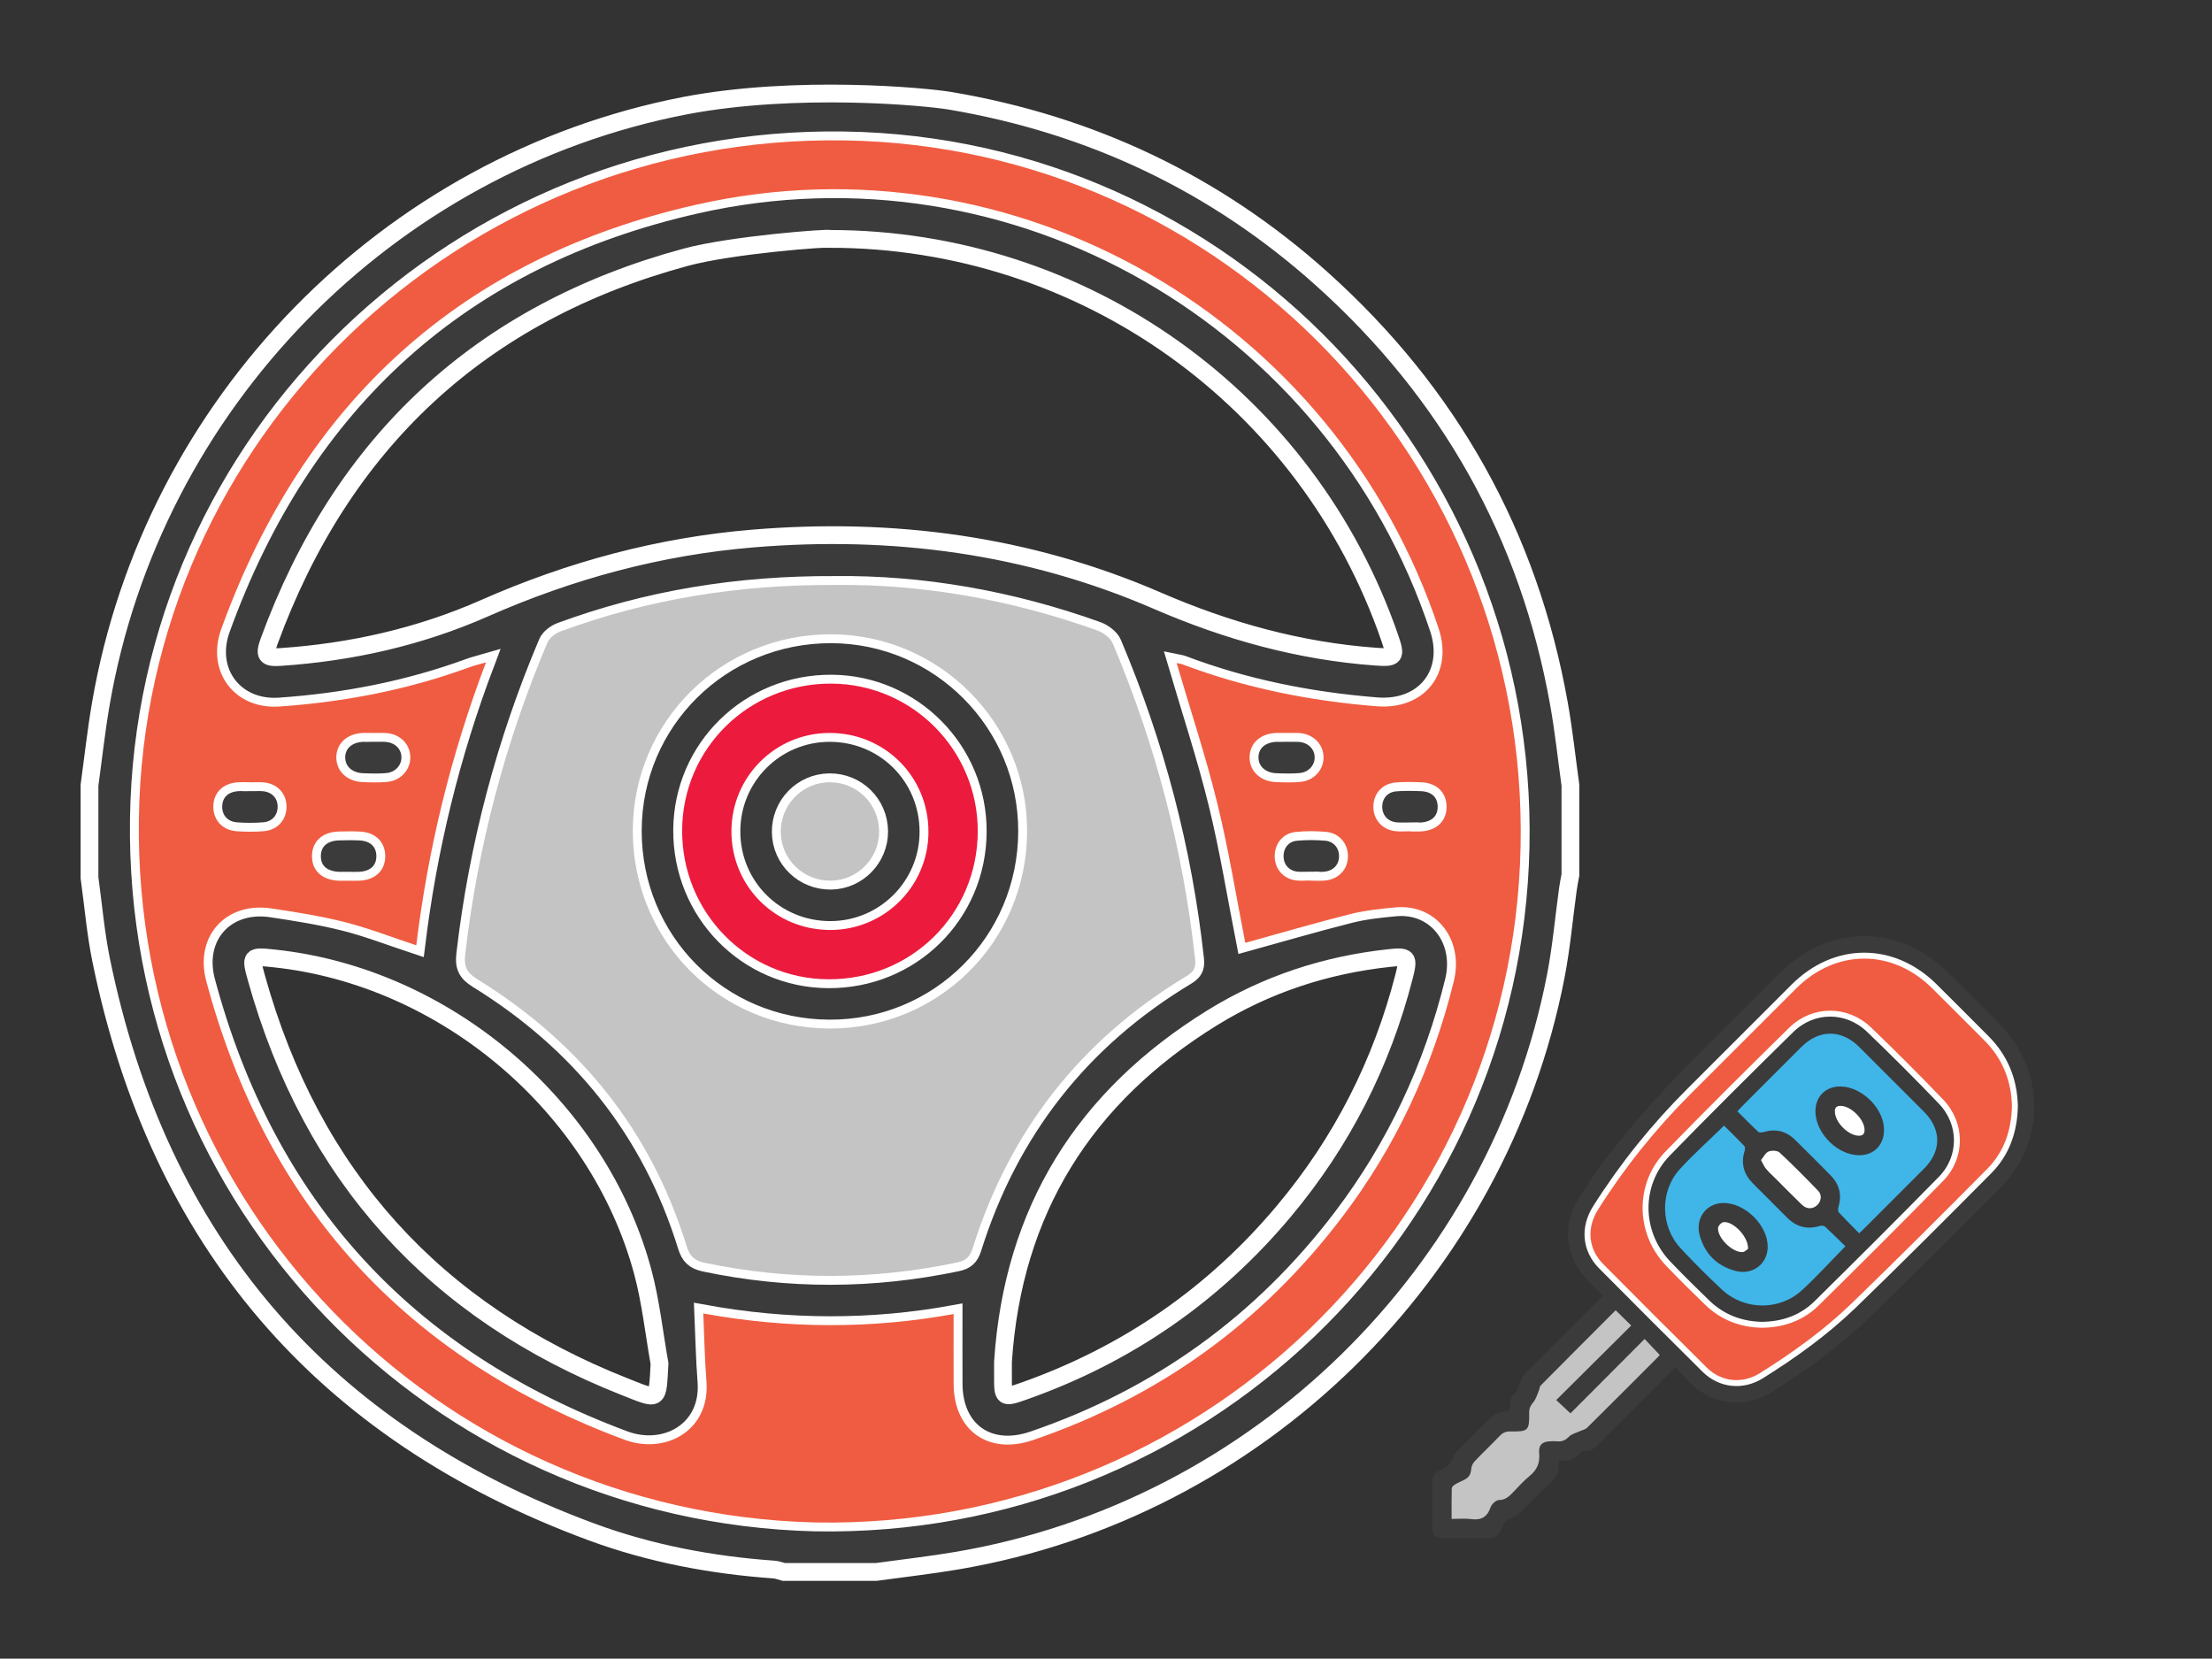 <?xml version="1.0" encoding="utf-8"?>
<!-- Generator: Adobe Illustrator 16.0.4, SVG Export Plug-In . SVG Version: 6.00 Build 0)  -->
<!DOCTYPE svg PUBLIC "-//W3C//DTD SVG 1.1//EN" "http://www.w3.org/Graphics/SVG/1.1/DTD/svg11.dtd">
<svg version="1.1" id="Layer_1" xmlns="http://www.w3.org/2000/svg" xmlns:xlink="http://www.w3.org/1999/xlink" x="0px" y="0px"
	 width="746.829px" height="560px" viewBox="0 0 746.829 560" enable-background="new 0 0 746.829 560" xml:space="preserve">
<rect x="0" y="0" width="746.829" height="560" fill="#333333" stroke="none"/>
<g>
	<g>
		<path fill="#3B3B3B" stroke="#FFFFFF" stroke-width="6" stroke-miterlimit="10" d="M320.875,34.039
			c47.477,8.057,89.455,27.871,125.311,60.025c43.09,38.641,70.012,86.523,80.174,143.62c1.615,9.08,2.586,18.275,3.855,27.417
			c0,10.09,0,20.182,0,30.273c-0.281,1.565-0.613,3.124-0.832,4.698c-1.355,9.813-2.215,19.723-4.096,29.434
			c-19.51,100.698-100.904,180.179-202.031,197.386c-9.093,1.548-18.276,2.569-27.417,3.835c-10.417,0-20.834,0-31.25,0
			c-1.075-0.276-2.137-0.725-3.225-0.802c-21.188-1.506-41.935-5.406-61.847-12.782C108.711,483.51,53.622,419.079,34.172,324.262
			c-1.884-9.188-2.665-18.602-3.957-27.91c0-10.417,0-20.834,0-31.25c1.261-9.147,2.261-18.34,3.823-27.436
			C51.436,136.349,130.761,55.088,231.373,35.653C268.989,28.5,312.581,32.631,320.875,34.039z M275.187,514.021
			c129.216,2.373,235.516-99.548,238.205-228.1c2.713-129.617-100.1-236.504-228.202-238.519
			C155.494,45.362,48.747,147.912,46.887,276.452C45.011,406.035,146.952,510.855,275.187,514.021z"/>
		<path fill-rule="evenodd" clip-rule="evenodd" fill="#3B3B3B" stroke="#FFFFFF" stroke-width="6" stroke-miterlimit="10" d="
			M397.261,223.871c4.691,15.983,9.858,31.545,13.749,47.42c3.856,15.739,6.427,31.794,9.431,47.044
			c11.566-3.198,23.388-6.661,35.324-9.678c5.016-1.269,10.25-1.822,15.42-2.299c13.605-1.255,23.121,10.822,19.66,24.917
			c-7.146,29.104-19.574,55.756-37.697,79.645c-27.111,35.737-61.966,60.84-104.442,75.31c-14.945,5.091-26.641-3.189-26.733-18.877
			c-0.046-7.745-0.007-15.491-0.007-23.696c-27.542,5.031-55.937,5.042-84.52-0.203c0.357,8.026,0.474,15.466,1.063,22.866
			c1.323,16.602-13.773,24.951-27.72,19.759C137.087,458.645,89.974,407.207,69.65,331.303
			c-4.061-15.166,6.598-26.899,21.977-24.592c8.345,1.251,16.725,2.569,24.889,4.646c7.997,2.032,15.739,5.062,24.027,7.797
			c3.967-32.448,11.593-64.089,23.533-95.516c-2.271,0.661-3.924,1.036-5.503,1.616c-20.756,7.62-42.236,11.763-64.241,13.289
			c-15.047,1.042-24.845-11.746-19.635-26.155c27.703-76.602,81.058-125.396,160.5-143.303
			c107.446-24.223,215.69,38.33,250.51,143.073c5.066,15.245-4.863,27.589-20.918,26.3c-22.49-1.807-44.4-6.143-65.536-14.156
			C398.658,224.075,397.994,224.024,397.261,223.871z M280.178,80.655c-0.069-0.465-33.024,1.958-48.73,6.217
			c-69.149,18.749-115.97,62.344-140.598,129.667c-1.731,4.732-0.98,5.604,3.838,5.28c23.896-1.611,46.983-6.807,68.902-16.47
			c28.967-12.771,59.062-20.916,90.634-23.534c47.173-3.912,92.888,2.104,136.477,20.981c23.657,10.246,48.023,17.037,73.755,18.903
			c6.518,0.473,6.959,0.042,4.797-6.229C441.409,134.655,365.691,80.666,280.178,80.655z M282.12,197.5
			c-33.211-0.177-63.526,4.879-92.828,15.662c-1.745,0.642-3.776,2.156-4.463,3.777c-14.292,33.734-23.526,68.812-27.759,105.225
			c-0.473,4.071,0.46,6.216,4.104,8.464c34.549,21.325,58.591,51.052,70.633,90.05c1.059,3.43,2.625,4.937,6.098,5.669
			c28.444,5.986,56.835,5.862,85.257-0.103c2.874-0.604,4.298-1.82,5.221-4.762c12.445-39.681,36.46-70.363,72.103-91.849
			c2.347-1.416,3.352-2.692,3.021-5.724c-4.031-36.945-13.358-72.5-27.825-106.697c-0.791-1.87-3.159-3.617-5.18-4.343
			C341.297,202.385,311.168,197.167,282.12,197.5z M338.634,459.806c0,1.627,0.008,3.255-0.001,4.881
			c-0.039,7.29,0.126,7.427,7.013,4.997c34.85-12.301,64.218-32.561,87.939-60.896c19.508-23.303,32.936-49.765,40.486-79.204
			c1.631-6.353,1.215-6.8-5.162-6.108c-21.338,2.311-41.342,8.87-59.551,20.112C366.147,370.265,341.97,408.733,338.634,459.806z
			 M222.671,460.385c-1.852-10.367-2.948-20.938-5.682-31.067c-15.093-55.92-66.686-99.574-124.338-105.719
			c-8.012-0.854-8.149-0.816-6.037,6.742c18.59,66.532,60.093,112.481,124.296,137.851
			C222.676,472.84,221.938,473.319,222.671,460.385z"/>
		<path fill-rule="evenodd" clip-rule="evenodd" fill="#3B3B3B" stroke="#FFFFFF" stroke-width="6" stroke-miterlimit="10" d="
			M476.321,280.646c-1.783,0-3.592,0.183-5.348-0.036c-4.398-0.552-7.328-3.99-7.291-8.308c0.037-4.337,3.014-7.727,7.463-8.111
			c2.9-0.25,5.842-0.179,8.758-0.064c5.154,0.203,8.416,3.387,8.494,8.106c0.08,4.909-3.275,8.206-8.666,8.475
			c-1.135,0.056-2.273,0.009-3.408,0.009C476.323,280.692,476.323,280.668,476.321,280.646z"/>
		<path fill-rule="evenodd" clip-rule="evenodd" fill="#3B3B3B" stroke="#FFFFFF" stroke-width="6" stroke-miterlimit="10" d="
			M84.697,264.134c1.46,0,2.931-0.115,4.379,0.022c4.485,0.424,7.532,3.633,7.659,7.94c0.134,4.527-2.905,8.121-7.567,8.522
			c-3.061,0.264-6.174,0.237-9.243,0.031c-4.758-0.318-7.88-3.7-7.903-8.214c-0.023-4.736,3.216-8.012,8.293-8.314
			c1.456-0.087,2.92-0.013,4.382-0.013C84.697,264.117,84.697,264.125,84.697,264.134z"/>
		<path fill-rule="evenodd" clip-rule="evenodd" fill="#3B3B3B" stroke="#FFFFFF" stroke-width="6" stroke-miterlimit="10" d="
			M117.47,297.355c-0.974,0.004-1.948,0.027-2.921,0c-5.768-0.162-9.279-3.375-9.217-8.416c0.059-4.838,3.493-8.016,8.959-8.195
			c2.432-0.08,4.874-0.104,7.302,0.016c5.131,0.254,8.412,3.471,8.474,8.164c0.065,4.909-3.301,8.183-8.702,8.421
			C120.069,297.401,118.769,297.352,117.47,297.355z"/>
		<path fill-rule="evenodd" clip-rule="evenodd" fill="#3B3B3B" stroke="#FFFFFF" stroke-width="6" stroke-miterlimit="10" d="
			M442.38,297.28c-1.621,0-3.266,0.175-4.861-0.032c-4.199-0.547-7.031-3.774-7.148-7.923c-0.123-4.361,2.703-7.988,7.092-8.438
			c3.373-0.346,6.828-0.317,10.211-0.033c4.424,0.373,7.414,3.884,7.428,8.171c0.014,4.492-3.154,7.887-7.854,8.282
			c-1.611,0.136-3.244,0.022-4.867,0.022C442.38,297.312,442.38,297.297,442.38,297.28z"/>
		<path fill-rule="evenodd" clip-rule="evenodd" fill="#3B3B3B" stroke="#FFFFFF" stroke-width="6" stroke-miterlimit="10" d="
			M434.3,247.477c1.461,0,2.93-0.084,4.385,0.015c4.678,0.318,8.062,3.684,8.176,8.045c0.113,4.316-3.176,8.03-7.789,8.453
			c-2.74,0.25-5.523,0.177-8.279,0.068c-5.268-0.209-8.926-3.72-8.9-8.381c0.025-4.714,3.639-8.024,8.998-8.216
			c1.135-0.04,2.273-0.005,3.41-0.005C434.3,247.463,434.3,247.471,434.3,247.477z"/>
		<path fill-rule="evenodd" clip-rule="evenodd" fill="#3B3B3B" stroke="#FFFFFF" stroke-width="6" stroke-miterlimit="10" d="
			M125.984,247.478c1.462,0,2.93-0.085,4.384,0.015c4.698,0.325,8.063,3.677,8.163,8.049c0.098,4.314-3.196,8.032-7.797,8.453
			c-2.739,0.25-5.522,0.173-8.278,0.062c-5.295-0.212-8.937-3.706-8.904-8.385c0.032-4.696,3.674-8.021,9.022-8.21
			c1.136-0.04,2.274-0.005,3.411-0.005C125.984,247.463,125.984,247.471,125.984,247.478z"/>
		<path fill-rule="evenodd" clip-rule="evenodd" fill="#3B3B3B" stroke="#FFFFFF" stroke-width="6" stroke-miterlimit="10" d="
			M346.775,280.802c-0.148,37.086-29.807,66.603-66.774,66.459c-37.017-0.143-66.426-29.78-66.348-66.861
			c0.077-36.862,29.904-66.35,67.005-66.244C317.25,214.259,346.922,244.168,346.775,280.802z M330.117,280.792
			c0.127-27.407-21.984-49.809-49.335-49.984c-27.826-0.179-50.265,21.755-50.475,49.338c-0.21,27.807,21.791,50.328,49.318,50.483
			C307.651,330.787,329.988,308.737,330.117,280.792z"/>
		<path fill-rule="evenodd" clip-rule="evenodd" fill="#3B3B3B" stroke="#FFFFFF" stroke-width="6" stroke-miterlimit="10" d="
			M246.948,280.605c0.048-18.359,14.806-33.121,33.132-33.142c18.621-0.021,33.399,14.751,33.391,33.379
			c-0.008,18.305-14.826,33.128-33.136,33.146C261.713,314.007,246.899,299.193,246.948,280.605z M280.039,264.111
			c-9.205,0.079-16.566,7.655-16.433,16.914c0.132,9.198,7.739,16.481,17.035,16.313c8.975-0.163,16.239-7.64,16.185-16.661
			C296.771,271.417,289.288,264.032,280.039,264.111z"/>
	</g>
	<path fill-rule="evenodd" clip-rule="evenodd" fill="#F05C41" d="M275.187,514.021c-128.234-3.166-230.176-107.986-228.3-237.57
		c1.86-128.54,108.607-231.09,238.303-229.049c128.102,2.015,230.915,108.902,228.202,238.519
		C510.702,414.474,404.403,516.395,275.187,514.021z M397.261,223.871c0.732,0.154,1.396,0.204,1.993,0.43
		c21.136,8.013,43.045,12.349,65.536,14.156c16.055,1.289,25.984-11.055,20.918-26.3c-34.82-104.743-143.064-167.295-250.51-143.073
		c-79.442,17.908-132.797,66.702-160.5,143.303c-5.21,14.41,4.587,27.198,19.635,26.155c22.005-1.526,43.485-5.669,64.241-13.289
		c1.579-0.58,3.232-0.956,5.503-1.616c-11.94,31.427-19.566,63.068-23.533,95.516c-8.288-2.735-16.03-5.765-24.027-7.797
		c-8.164-2.076-16.544-3.395-24.889-4.646c-15.379-2.308-26.038,9.426-21.977,24.592c20.323,75.904,67.437,127.342,141.139,154.775
		c13.947,5.192,29.043-3.157,27.72-19.759c-0.589-7.4-0.706-14.84-1.063-22.866c28.583,5.245,56.978,5.234,84.52,0.203
		c0,8.205-0.039,15.951,0.007,23.696c0.093,15.688,11.788,23.968,26.733,18.877c42.476-14.47,77.331-39.572,104.442-75.31
		c18.123-23.889,30.551-50.54,37.697-79.645c3.461-14.095-6.055-26.172-19.66-24.917c-5.17,0.477-10.404,1.03-15.42,2.299
		c-11.936,3.017-23.758,6.479-35.324,9.678c-3.004-15.25-5.574-31.305-9.431-47.044C407.12,255.416,401.953,239.854,397.261,223.871
		z M476.321,280.646c0.002,0.022,0.002,0.047,0.002,0.071c1.135,0,2.273,0.047,3.408-0.009c5.391-0.27,8.746-3.566,8.666-8.475
		c-0.078-4.719-3.34-7.904-8.494-8.106c-2.916-0.115-5.857-0.185-8.758,0.064c-4.449,0.384-7.426,3.774-7.463,8.111
		c-0.037,4.318,2.893,7.756,7.291,8.308C472.729,280.828,474.538,280.646,476.321,280.646z M84.697,264.134c0-0.008,0-0.017,0-0.025
		c-1.461,0-2.926-0.074-4.382,0.013c-5.077,0.302-8.316,3.578-8.293,8.314c0.023,4.514,3.145,7.896,7.903,8.214
		c3.069,0.206,6.182,0.232,9.243-0.031c4.662-0.401,7.701-3.995,7.567-8.522c-0.127-4.307-3.174-7.516-7.659-7.94
		C87.628,264.019,86.157,264.134,84.697,264.134z M117.47,297.352c1.299,0,2.6,0.05,3.896-0.007
		c5.401-0.238,8.767-3.512,8.702-8.421c-0.062-4.693-3.343-7.91-8.474-8.164c-2.428-0.119-4.87-0.096-7.302-0.016
		c-5.467,0.18-8.9,3.357-8.959,8.195c-0.062,5.041,3.45,8.254,9.217,8.416C115.521,297.383,116.496,297.359,117.47,297.352z
		 M442.38,297.28c0,0.017,0,0.032,0,0.049c1.623,0,3.256,0.113,4.867-0.022c4.699-0.396,7.867-3.79,7.854-8.282
		c-0.014-4.287-3.004-7.798-7.428-8.171c-3.383-0.284-6.838-0.312-10.211,0.033c-4.389,0.45-7.215,4.077-7.092,8.438
		c0.117,4.148,2.949,7.376,7.148,7.923C439.114,297.455,440.759,297.28,442.38,297.28z M434.3,247.477c0-0.006,0-0.014,0-0.021
		c-1.137,0-2.275-0.035-3.41,0.005c-5.359,0.192-8.973,3.502-8.998,8.216c-0.025,4.661,3.633,8.171,8.9,8.381
		c2.756,0.109,5.539,0.183,8.279-0.068c4.613-0.423,7.902-4.137,7.789-8.453c-0.113-4.362-3.498-7.728-8.176-8.045
		C437.229,247.393,435.761,247.477,434.3,247.477z M125.984,247.478c0-0.007,0-0.015,0-0.022c-1.137,0-2.275-0.035-3.411,0.005
		c-5.348,0.189-8.99,3.514-9.022,8.21c-0.033,4.68,3.609,8.173,8.904,8.385c2.756,0.11,5.539,0.188,8.278-0.062
		c4.601-0.42,7.896-4.139,7.797-8.453c-0.1-4.372-3.465-7.724-8.163-8.049C128.914,247.393,127.446,247.478,125.984,247.478z"/>
	<path fill-rule="evenodd" clip-rule="evenodd" fill="#C4C4C4" d="M282.12,197.5c29.049-0.333,59.178,4.885,88.382,15.37
		c2.021,0.726,4.389,2.473,5.18,4.343c14.467,34.197,23.794,69.752,27.825,106.697c0.331,3.031-0.674,4.308-3.021,5.724
		c-35.643,21.485-59.657,52.168-72.103,91.849c-0.923,2.941-2.347,4.158-5.221,4.762c-28.422,5.965-56.813,6.089-85.257,0.103
		c-3.473-0.732-5.04-2.239-6.098-5.669c-12.042-38.998-36.084-68.725-70.633-90.05c-3.644-2.248-4.577-4.393-4.104-8.464
		c4.232-36.413,13.467-71.49,27.759-105.225c0.687-1.621,2.718-3.136,4.463-3.777C218.593,202.379,248.908,197.323,282.12,197.5z
		 M346.775,280.802c0.147-36.633-29.524-66.542-66.117-66.646c-37.101-0.106-66.929,29.382-67.005,66.244
		c-0.078,37.081,29.332,66.719,66.348,66.861C316.968,347.404,346.626,317.888,346.775,280.802z"/>
	<path fill-rule="evenodd" clip-rule="evenodd" fill="#EC1A3D" d="M330.117,280.792c-0.129,27.945-22.466,49.995-50.491,49.837
		c-27.527-0.155-49.529-22.677-49.318-50.483c0.21-27.583,22.649-49.517,50.475-49.338
		C308.132,230.983,330.244,253.385,330.117,280.792z M246.948,280.605c-0.049,18.588,14.765,33.401,33.387,33.383
		c18.31-0.018,33.128-14.841,33.136-33.146c0.009-18.628-14.77-33.4-33.391-33.379C261.754,247.484,246.997,262.247,246.948,280.605
		z"/>
	<path fill-rule="evenodd" clip-rule="evenodd" fill="#C4C4C4" d="M280.039,264.111c9.249-0.079,16.732,7.306,16.787,16.566
		c0.055,9.021-7.21,16.498-16.185,16.661c-9.296,0.168-16.903-7.115-17.035-16.313C263.473,271.766,270.833,264.189,280.039,264.111
		z"/>
</g>
<g>
	<path fill-rule="evenodd" clip-rule="evenodd" fill="#3B3B3B" d="M565.699,461.646c-0.83,0.786-1.376,1.281-1.897,1.801
		c-8.163,8.158-16.335,16.309-24.47,24.495c-1.212,1.219-2.445,2.128-4.278,1.973c-0.475-0.039-1.188,0.152-1.446,0.495
		c-1.83,2.446-4.287,3.195-7.096,2.716c-0.172,0.281-0.313,0.405-0.296,0.503c0.532,3.287-1.118,5.484-3.406,7.595
		c-3.46,3.193-6.645,6.685-10.068,9.918c-0.867,0.819-2.23,1.095-3.313,1.711c-0.582,0.332-1.263,0.756-1.539,1.313
		c-2.854,5.783-2.252,5.214-8.688,5.224c-3.893,0.006-7.784,0.019-11.677-0.005c-2.803-0.017-3.965-1.185-3.978-4.004
		c-0.02-4.849,0.061-9.698-0.035-14.545c-0.044-2.186,0.701-3.678,2.749-4.511c0.818-0.334,1.696-0.653,2.354-1.209
		c0.63-0.53,1.053-1.332,1.481-2.065c0.469-0.803,0.659-1.836,1.278-2.472c4.097-4.207,8.141-8.484,12.508-12.397
		c1.341-1.204,3.635-1.346,5.812-2.081c0.003-0.053,0.121-0.652,0.061-1.232c-0.203-1.932,0.558-3.363,1.904-4.729
		c0.719-0.727,0.916-1.952,1.398-2.928c0.583-1.177,0.987-2.558,1.872-3.456c8.1-8.222,16.282-16.359,24.45-24.515
		c0.528-0.529,1.119-0.998,1.896-1.685c-1.916-1.932-3.697-3.679-5.424-5.479c-7.371-7.683-8.588-18.519-2.823-27.465
		c3.729-5.79,7.476-11.627,11.819-16.948c6.724-8.242,13.688-16.329,21.05-23.998c11.442-11.92,23.3-23.44,34.993-35.118
		c16.661-16.644,40.429-16.616,57.12,0.058c5.651,5.646,11.306,11.293,16.945,16.952c15.789,15.84,15.871,40,0.09,55.794
		c-14.431,14.44-28.839,28.909-43.497,43.119c-10.074,9.767-21.375,18.045-33.26,25.503c-8.986,5.64-19.818,4.473-27.467-2.939
		C569.07,465.337,567.454,463.5,565.699,461.646z M680.283,373.426c-0.2-8.817-3.271-16.48-9.528-22.791
		c-5.815-5.869-11.684-11.687-17.532-17.523c-13.97-13.943-33.604-13.962-47.587-0.018c-11.75,11.717-23.453,23.48-35.207,35.192
		c-12.044,12.001-22.643,25.153-31.719,39.53c-4.194,6.646-3.566,14.197,1.888,19.698c11.592,11.683,23.233,23.314,34.923,34.899
		c5.288,5.242,12.879,6.002,19.19,2.046c11.133-6.975,21.801-14.633,31.238-23.771c15.404-14.912,30.568-30.073,45.666-45.296
		C677.542,389.417,680.117,381.858,680.283,373.426z M530.225,477.179c-1.624-1.519-3.104-2.903-4.797-4.486
		c8.554-8.501,17.007-16.902,25.315-25.16c-1.815-1.782-3.487-3.424-5.257-5.162c-8.362,8.377-16.854,16.87-25.309,25.4
		c-0.367,0.371-0.352,1.102-0.581,1.639c-0.564,1.318-0.943,2.806-1.818,3.881c-0.903,1.109-1.514,2.051-1.492,3.569
		c0.088,6.187-0.24,6.514-6.395,6.431c-1.505-0.021-2.531,0.438-3.551,1.506c-2.781,2.912-5.717,5.678-8.484,8.602
		c-0.623,0.658-1.081,1.705-1.145,2.608c-0.121,1.685-0.771,2.848-2.272,3.575c-1.104,0.535-2.235,1.032-3.279,1.666
		c-0.448,0.273-1.001,0.848-1.014,1.297c-0.083,3.384-0.045,6.771-0.045,10.29c2.361,0,4.497-0.227,6.566,0.051
		c3.379,0.453,5.45-0.63,6.586-3.968c0.361-1.067,1.841-2.454,2.823-2.465c2.151-0.023,3.346-1.148,4.631-2.472
		c1.854-1.908,3.622-3.94,5.678-5.609c2.547-2.07,3.606-4.453,3.283-7.763c-0.271-2.783,1.122-3.957,3.921-4.001
		c0.684-0.011,1.374-0.067,2.046,0.012c1.683,0.196,2.927-0.345,4.139-1.603c0.812-0.845,2.186-1.154,3.315-1.685
		c0.928-0.437,2.083-0.627,2.768-1.302c7.921-7.817,15.77-15.704,23.637-23.575c0.419-0.42,0.794-0.884,0.883-0.983
		c-1.724-1.823-3.332-3.524-5.111-5.408C546.938,460.414,538.561,468.817,530.225,477.179z"/>
	<path fill-rule="evenodd" clip-rule="evenodd" fill="#3B3B3B" d="M594.902,447.287c-7.088-0.137-13.34-2.515-18.483-7.466
		c-4.476-4.309-8.886-8.688-13.182-13.172c-10.053-10.493-10.294-26.805-0.164-37.216c13.711-14.086,27.66-27.946,41.692-41.714
		c7.434-7.293,18.739-7.31,26.257-0.105c8.277,7.934,16.385,16.056,24.321,24.329c7.137,7.439,7.182,18.729-0.028,26.092
		c-13.85,14.146-27.888,28.105-41.98,42.008C608.314,444.993,601.99,447.197,594.902,447.287z M586.592,375.212
		c2.388,2.371,4.665,4.708,7.051,6.928c0.343,0.318,1.249,0.24,1.814,0.076c4.037-1.187,7.575-0.347,10.56,2.583
		c4.043,3.97,8.052,7.977,12.021,12.019c2.976,3.031,3.911,6.607,2.651,10.732c-0.169,0.549-0.179,1.444,0.15,1.8
		c2.206,2.389,4.523,4.675,6.854,7.042c0.669-0.628,1.123-1.029,1.551-1.458c6.811-6.804,13.624-13.604,20.422-20.42
		c5.884-5.902,5.86-13.206-0.06-19.14c-7.28-7.297-14.571-14.586-21.868-21.868c-6.022-6.01-13.527-6.025-19.529-0.04
		c-6.767,6.748-13.52,13.513-20.273,20.276C587.514,374.166,587.127,374.625,586.592,375.212z M623.058,420.779
		c-2.281-2.225-4.539-4.493-6.896-6.653c-0.366-0.337-1.252-0.382-1.79-0.215c-4.291,1.322-7.922,0.279-11.043-2.857
		c-3.808-3.823-7.631-7.629-11.442-11.446c-3.114-3.121-4.211-6.753-2.847-11.047c0.159-0.501,0.193-1.33-0.1-1.639
		c-2.285-2.402-4.665-4.714-6.851-6.889c-5.114,4.998-10.282,9.599-14.922,14.681c-6.814,7.467-6.63,19.328,0.256,26.741
		c4.504,4.85,9.194,9.547,14.054,14.044c7.518,6.959,19.352,7.062,26.895,0.132C613.391,431.02,617.983,425.943,623.058,420.779z
		 M594.558,391.674c0.714,1.268,1.084,2.226,1.711,2.968c1.01,1.194,2.186,2.244,3.295,3.353c2.941,2.937,5.849,5.91,8.841,8.795
		c1.59,1.535,3.675,1.493,5.135,0.087c1.36-1.309,1.682-3.415,0.351-4.796c-4.254-4.417-8.564-8.783-13.051-12.958
		c-0.751-0.698-2.664-0.771-3.719-0.345C596.075,389.202,595.433,390.623,594.558,391.674z"/>
	<path fill-rule="evenodd" clip-rule="evenodd" fill="#3B3B3B" d="M612.945,375.197c0.011-5.048,3.514-8.475,8.562-8.372
		c6.973,0.142,14.153,7.041,14.561,13.989c0.349,5.97-3.845,9.887-9.769,9.127C619.344,389.051,612.931,381.969,612.945,375.197z
		 M619.502,375.182c-0.085,3.679,4.617,8.34,8.185,8.269c1.446-0.027,1.878-0.8,1.837-2.109c-0.108-3.437-4.559-7.901-7.985-7.971
		C620.233,373.344,619.427,373.853,619.502,375.182z"/>
	<path fill-rule="evenodd" clip-rule="evenodd" fill="#3B3B3B" d="M581.837,406.164c7.312-0.053,14.919,7.407,14.982,14.692
		c0.053,5.838-5.114,9.805-10.938,8.216c-6.225-1.699-10.289-5.77-12.011-11.982C572.278,411.335,576.099,406.205,581.837,406.164z
		 M590.206,421.628c0.112-4.104-4.995-9.342-8.283-9.007c-0.709,0.071-1.813,1.207-1.868,1.917
		c-0.253,3.416,4.863,8.422,8.309,8.192C589.116,422.681,589.82,421.873,590.206,421.628z"/>
</g>
<path fill-rule="evenodd" clip-rule="evenodd" fill="#F05C41" stroke="#FFFFFF" stroke-width="2" stroke-miterlimit="10" d="
	M680.283,373.426c-0.166,8.433-2.741,15.991-8.668,21.968c-15.098,15.223-30.262,30.384-45.666,45.296
	c-9.438,9.138-20.105,16.796-31.238,23.771c-6.312,3.956-13.902,3.196-19.19-2.046c-11.689-11.585-23.331-23.217-34.923-34.899
	c-5.454-5.501-6.082-13.053-1.888-19.698c9.076-14.377,19.675-27.529,31.719-39.53c11.754-11.712,23.457-23.476,35.207-35.192
	c13.983-13.944,33.617-13.926,47.587,0.018c5.849,5.837,11.717,11.654,17.532,17.523
	C677.012,356.945,680.083,364.608,680.283,373.426z M594.902,447.287c7.088-0.09,13.412-2.294,18.433-7.244
	c14.093-13.902,28.131-27.862,41.98-42.008c7.21-7.362,7.165-18.652,0.028-26.092c-7.937-8.273-16.044-16.396-24.321-24.329
	c-7.518-7.204-18.823-7.188-26.257,0.105c-14.032,13.768-27.981,27.628-41.692,41.714c-10.13,10.411-9.889,26.723,0.164,37.216
	c4.296,4.484,8.706,8.863,13.182,13.172C581.562,444.772,587.814,447.15,594.902,447.287z"/>
<path fill-rule="evenodd" clip-rule="evenodd" fill="#C4C4C4" d="M530.225,477.179c8.336-8.361,16.713-16.765,25.041-25.115
	c1.779,1.884,3.388,3.585,5.111,5.408c-0.089,0.1-0.464,0.563-0.883,0.983c-7.867,7.871-15.716,15.758-23.637,23.575
	c-0.685,0.675-1.84,0.865-2.768,1.302c-1.13,0.53-2.503,0.84-3.315,1.685c-1.212,1.258-2.456,1.799-4.139,1.603
	c-0.672-0.079-1.362-0.022-2.046-0.012c-2.799,0.044-4.192,1.218-3.921,4.001c0.323,3.31-0.736,5.692-3.283,7.763
	c-2.056,1.669-3.823,3.701-5.678,5.609c-1.285,1.323-2.479,2.448-4.631,2.472c-0.982,0.011-2.462,1.397-2.823,2.465
	c-1.136,3.338-3.207,4.421-6.586,3.968c-2.069-0.277-4.205-0.051-6.566-0.051c0-3.519-0.038-6.906,0.045-10.29
	c0.013-0.449,0.565-1.023,1.014-1.297c1.044-0.634,2.175-1.131,3.279-1.666c1.501-0.728,2.151-1.891,2.272-3.575
	c0.063-0.903,0.521-1.95,1.145-2.608c2.768-2.924,5.703-5.689,8.484-8.602c1.02-1.067,2.046-1.526,3.551-1.506
	c6.154,0.083,6.482-0.244,6.395-6.431c-0.021-1.519,0.589-2.46,1.492-3.569c0.875-1.075,1.254-2.562,1.818-3.881
	c0.229-0.537,0.214-1.268,0.581-1.639c8.455-8.53,16.946-17.023,25.309-25.4c1.77,1.738,3.441,3.38,5.257,5.162
	c-8.309,8.258-16.762,16.659-25.315,25.16C527.12,474.275,528.601,475.66,530.225,477.179z"/>
<path fill-rule="evenodd" clip-rule="evenodd" fill="#40B5E8" d="M586.592,375.212c0.535-0.587,0.922-1.046,1.344-1.47
	c6.754-6.764,13.507-13.528,20.273-20.276c6.002-5.985,13.507-5.97,19.529,0.04c7.297,7.282,14.588,14.571,21.868,21.868
	c5.92,5.934,5.943,13.237,0.06,19.14c-6.798,6.816-13.611,13.616-20.422,20.42c-0.428,0.429-0.882,0.83-1.551,1.458
	c-2.33-2.367-4.647-4.653-6.854-7.042c-0.329-0.355-0.319-1.251-0.15-1.8c1.26-4.125,0.324-7.701-2.651-10.732
	c-3.97-4.042-7.979-8.049-12.021-12.019c-2.984-2.93-6.522-3.77-10.56-2.583c-0.565,0.164-1.472,0.242-1.814-0.076
	C591.257,379.92,588.979,377.583,586.592,375.212z M612.945,375.197c-0.015,6.771,6.398,13.854,13.354,14.744
	c5.924,0.76,10.117-3.157,9.769-9.127c-0.407-6.948-7.588-13.848-14.561-13.989C616.459,366.723,612.956,370.149,612.945,375.197z"
	/>
<path fill-rule="evenodd" clip-rule="evenodd" fill="#40B5E8" d="M623.058,420.779c-5.074,5.164-9.667,10.24-14.686,14.852
	c-7.543,6.93-19.377,6.827-26.895-0.132c-4.859-4.497-9.55-9.194-14.054-14.044c-6.886-7.413-7.07-19.274-0.256-26.741
	c4.64-5.082,9.808-9.683,14.922-14.681c2.186,2.175,4.565,4.486,6.851,6.889c0.293,0.309,0.259,1.138,0.1,1.639
	c-1.364,4.294-0.268,7.926,2.847,11.047c3.812,3.817,7.635,7.623,11.442,11.446c3.121,3.137,6.752,4.18,11.043,2.857
	c0.538-0.167,1.424-0.122,1.79,0.215C618.519,416.286,620.776,418.555,623.058,420.779z M581.837,406.164
	c-5.738,0.041-9.559,5.171-7.966,10.926c1.722,6.213,5.786,10.283,12.011,11.982c5.823,1.589,10.99-2.378,10.938-8.216
	C596.756,413.571,589.148,406.111,581.837,406.164z"/>
<path fill-rule="evenodd" clip-rule="evenodd" fill="#FFFFFF" d="M594.558,391.674c0.875-1.051,1.518-2.472,2.562-2.896
	c1.055-0.427,2.968-0.354,3.719,0.345c4.486,4.175,8.797,8.541,13.051,12.958c1.331,1.381,1.01,3.487-0.351,4.796
	c-1.46,1.406-3.545,1.448-5.135-0.087c-2.992-2.885-5.899-5.858-8.841-8.795c-1.109-1.108-2.285-2.158-3.295-3.353
	C595.642,393.899,595.271,392.941,594.558,391.674z"/>
<path fill-rule="evenodd" clip-rule="evenodd" fill="#FFFFFF" d="M619.502,375.182c-0.075-1.329,0.731-1.838,2.036-1.812
	c3.427,0.069,7.877,4.534,7.985,7.971c0.041,1.31-0.391,2.082-1.837,2.109C624.119,383.521,619.417,378.86,619.502,375.182z"/>
<path fill-rule="evenodd" clip-rule="evenodd" fill="#FFFFFF" d="M590.206,421.628c-0.386,0.245-1.09,1.053-1.843,1.103
	c-3.445,0.229-8.562-4.776-8.309-8.192c0.055-0.71,1.159-1.846,1.868-1.917C585.211,412.286,590.318,417.524,590.206,421.628z"/>
</svg>
